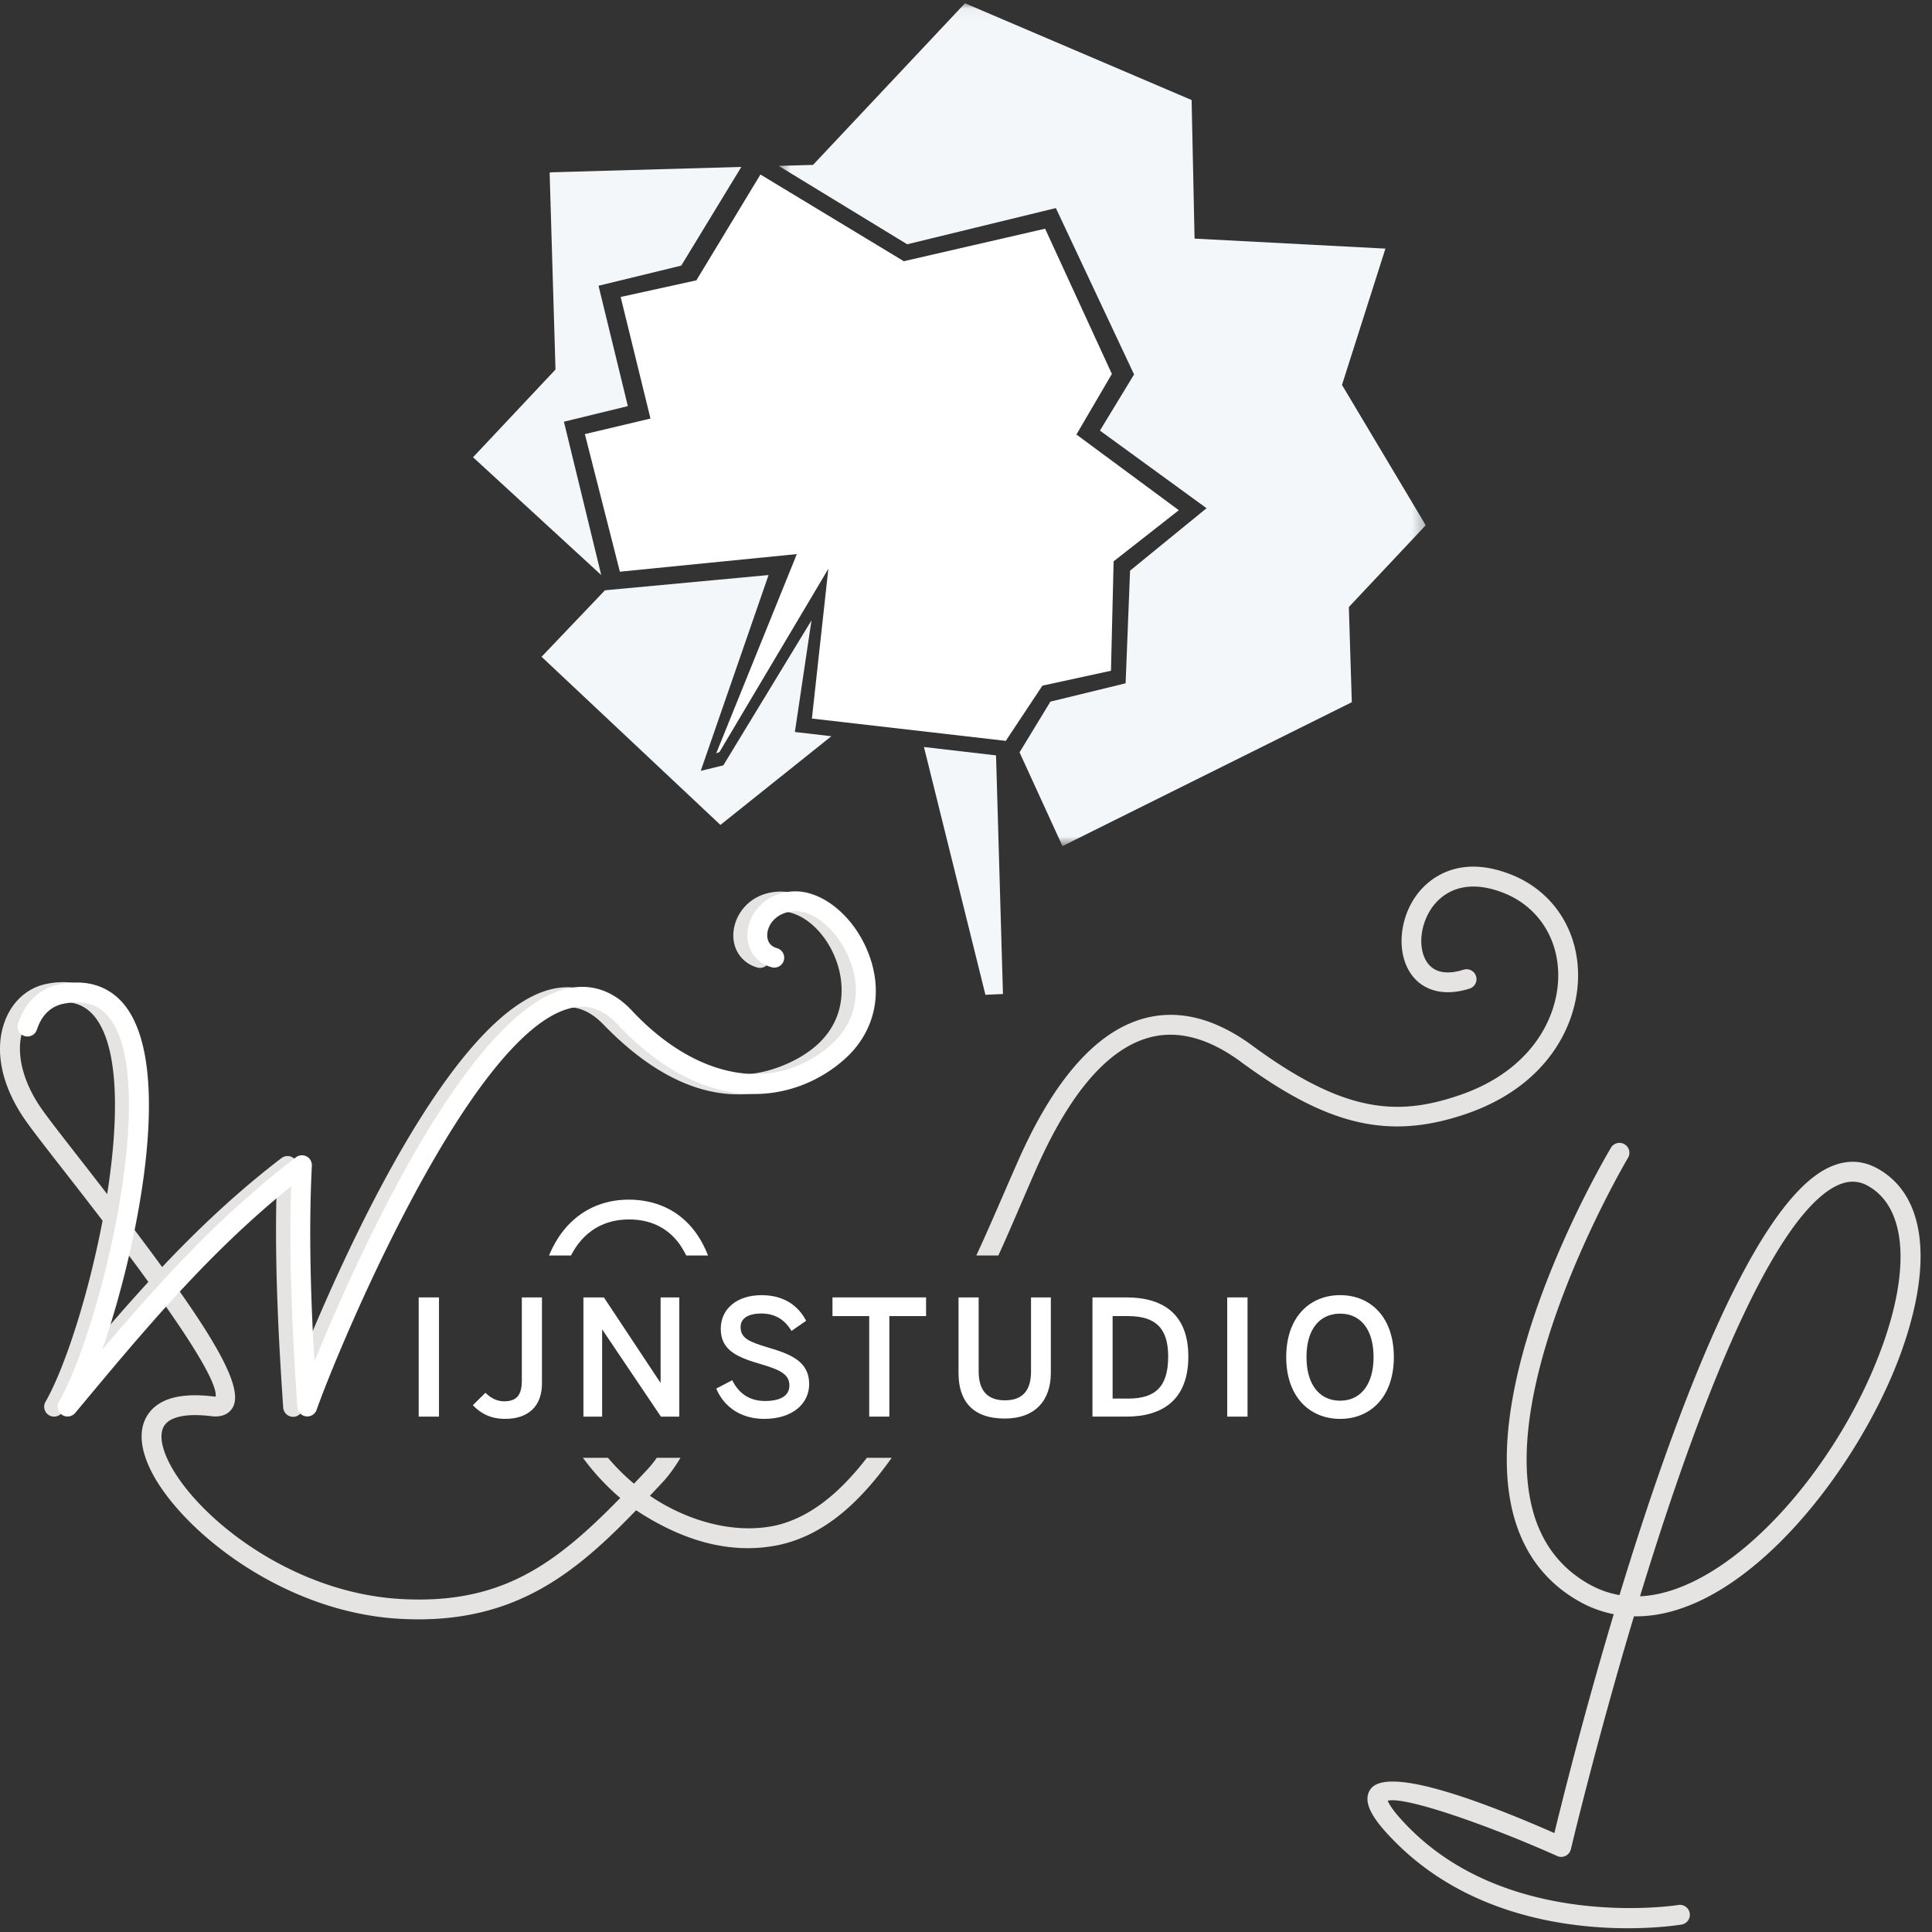 <svg xmlns="http://www.w3.org/2000/svg" xmlns:xlink="http://www.w3.org/1999/xlink" width="168" height="168"><rect width="100%" height="100%" fill="#333333" stroke="none"/><defs><polygon id="a" points=".452 .043 56.72 .043 56.72 73.333 .452 73.333"/><polygon id="c" points="0 167.674 167.007 167.674 167.007 .284 0 .284"/></defs><g fill="none" fill-rule="evenodd"><path fill="#E5E4E2" d="M7.709 117.395c.928-2.698 1.862-5.992 2.597-9.427.858 1.138 1.74 2.324 2.595 3.501a193.966 193.966 0 00-5.192 5.926zm-.663-16.49c-1.528-1.958-2.735-3.506-3.37-4.4-1.79-2.524-2.39-5.214-1.602-7.193.442-1.109 1.286-1.862 2.318-2.068a5.77 5.77 0 011.105-.116c1.226 0 2.177.49 2.887 1.477 1.997 2.78 1.932 8.885.935 15.23a840.091 840.091 0 00-2.273-2.93zm68.334 25.862c-2.385 3.08-4.873 5.105-7.746 5.841-3.795.903-8.028-.43-11.12-2.54l1.074-1.144c.56-.598 1.089-1.333 1.585-2.157h-2.062a9.664 9.664 0 01-.781.977c-.408.435-.808.859-1.2 1.273a18.709 18.709 0 01-2.261-2.25H50.69a20.702 20.702 0 003.244 3.492c-5.719 5.858-10.427 9.28-19.113 8.783-9.706-.558-17.975-7.359-20.211-12.054-.64-1.346-.744-2.436-.288-3.068.543-.756 1.982-1.03 4.056-.774 1.172.143 1.667-.416 1.863-.762.84-1.483-.957-4.958-5.11-10.781 2.765-2.946 5.68-5.755 8.929-8.377-.208 6.53.185 13.601.566 19.172a.862.862 0 001.674.226c1.872-5.36 13.249-32.993 22.135-34.95 1.482-.325 2.79.13 4.013 1.39h.001c.006.004.017.016.019.018 3.919 4.048 7.856 6.08 11.761 6.08 1.684-.002 3.363-.38 5.029-1.137 4.441-2.017 6.453-5.792 5.383-10.095-.935-3.768-4.042-6.564-7.012-6.394-2.398.145-3.672 1.884-3.842 3.438-.162 1.49.666 2.758 2.064 3.157a.862.862 0 10.472-1.659c-.844-.24-.855-.997-.821-1.31.092-.858.831-1.82 2.23-1.903 2.169-.131 4.506 2.15 5.235 5.086.41 1.648.799 5.737-4.423 8.11-4.865 2.213-9.718.715-14.815-4.55a7.602 7.602 0 00-1.295-1.095l-.075-.048a5.903 5.903 0 00-.57-.327 1.663 1.663 0 00-.086-.045 4.936 4.936 0 00-.463-.19c-.998-.379-2.058-.457-3.177-.21-8.801 1.937-18.406 23.612-21.963 32.4-.308-5.32-.524-11.428-.24-16.957a.861.861 0 00-1.385-.729c-3.845 2.944-7.213 6.124-10.375 9.474a255.56 255.56 0 00-3.347-4.472c1.318-7.176 1.596-14.538-.97-18.108-1.307-1.822-3.292-2.532-5.727-2.045-1.616.32-2.923 1.457-3.586 3.12-1.02 2.563-.365 5.782 1.8 8.83.656.927 1.874 2.487 3.415 4.463.833 1.068 1.97 2.528 3.233 4.177-1.23 6.481-3.283 12.824-4.962 15.751a.865.865 0 00.257 1.138.868.868 0 001.155-.156l.362-.434c2.734-3.28 5.4-6.477 8.197-9.54 2.746 3.868 4.972 7.402 4.827 8.542-.045-.004-.095-.001-.166-.01-2.804-.346-4.71.15-5.665 1.478-.595.824-1.055 2.33.13 4.818 2.42 5.083 11.297 12.438 21.67 13.034.569.033 1.125.049 1.666.049 8.763 0 13.827-4.2 18.924-9.486 4.302 2.835 8.499 3.87 12.525 2.994 3.709-.841 6.78-3.45 9.7-7.554H75.38zm56.006-50.724c-4.666-1.841-7.19.505-8.06 1.6-1.647 2.075-1.932 5.161-.645 7.024 1.054 1.526 2.92 1.995 5.122 1.295a.863.863 0 00-.525-1.644c-1.023.327-2.408.484-3.177-.631-.864-1.251-.606-3.482.576-4.972.785-.985 2.615-2.43 6.076-1.067 3.008 1.188 4.827 4.018 4.743 7.39-.086 3.553-2.396 8.1-8.623 10.21-5.248 1.78-9.868 1.643-17.957-4.312-3.238-2.384-6.397-3.187-9.39-2.39-4.153 1.106-7.854 5.28-11 12.408-1.317 2.984-2.46 5.705-3.63 8.22h1.917c1.077-2.347 2.111-4.849 3.292-7.524 2.923-6.624 6.243-10.473 9.866-11.437 2.462-.656 5.126.055 7.922 2.114 7.58 5.579 12.873 6.815 19.535 4.556 7.066-2.395 9.693-7.668 9.794-11.803.1-4.114-2.136-7.577-5.836-9.037"/><path fill="#FFF" d="M54.686 104.315c-2.303.004-4.258.92-5.659 2.652-.515.636-.94 1.385-1.291 2.206h1.914c.216-.405.45-.789.72-1.12 1.075-1.333 2.53-2.01 4.319-2.013h.015c1.747 0 3.153.63 4.179 1.872.304.369.557.802.789 1.261h1.897c-.352-.895-.803-1.69-1.355-2.36-1.355-1.638-3.26-2.487-5.528-2.498"/><polygon fill="#FFF" points="78.591 22.714 90.879 19.887 96.685 32.517 93.602 37.784 102.506 44.367 96.837 48.812 96.606 58.326 90.646 59.62 87.459 64.423 70.6 62.483 72.031 49.459 62.563 65.394 62.279 65.507 69.289 48.181 53.902 49.712 50.858 37.749 56.564 36.395 53.97 25.824 60.554 24.377 66.124 15.175"/><polygon fill="#F3F7F9" points="49.036 36.669 54.596 35.315 52.046 24.848 59.24 23.096 64.463 14.515 47.85 14.984 47.795 15.038 48.304 32.133 41.134 39.761 52.281 50.003"/><polygon fill="#F3F7F9" points="70.565 53.945 62.898 66.552 60.934 67.032 66.832 50.004 52.605 51.33 47.092 57.111 62.645 71.731 72.294 64.02 69.12 63.651"/><g transform="translate(67.257 .241)"><mask id="b" fill="#fff"><use xlink:href="#a"/></mask><polygon fill="#F3F7F9" points="56.72 45.432 49.438 33.231 53.215 21.378 36.618 20.508 36.362 8.458 16.655 .042 3.441 14.098 .452 14.183 11.629 21.001 24.557 17.852 31.358 32.32 28.39 37.202 37.661 43.952 31.009 49.381 30.623 59.177 24.083 60.77 21.399 65.182 25.132 73.333 50.292 60.82 50.034 52.545" mask="url(#b)"/></g><polygon fill="#F3F7F9" points="80.343 64.957 85.69 86.504 87.214 86.435 86.612 65.686"/><path fill="#E5E4E2" d="M161.102 102.755c-.411 0-.834.1-1.275.297-3.018 1.353-8.167 7.744-15.567 30.514a325.29 325.29 0 00-1.65 5.243c7.902-.365 17.359-11.268 21.147-21.975 2.417-6.828 1.902-11.965-1.376-13.741a2.648 2.648 0 00-1.279-.338m-19.548 64.919c-5.247 0-13.836-1.11-20.168-7.441-1.587-1.587-3.09-3.377-2.222-4.637 1.394-2.024 9.26.844 15.998 3.8a391.827 391.827 0 015.163-19.032 9.946 9.946 0 01-3.026-1.125c-2.895-1.64-4.812-4.174-5.699-7.526-3.206-12.128 8.006-31.11 8.484-31.912a.862.862 0 111.481.884c-.113.19-11.32 19.163-8.297 30.588.763 2.887 2.406 5.062 4.88 6.464.824.466 1.69.785 2.576.947l.102.018c4.74-15.56 11.666-34.253 18.296-37.224 1.414-.635 2.786-.601 4.08.098 4.152 2.25 4.947 8.02 2.181 15.834-3.519 9.945-13.48 23.14-23.11 23.141l-.19-.003c-3.287 10.973-5.458 20.145-5.485 20.255a.86.86 0 01-1.19.59c-6.041-2.7-13.2-5.196-14.735-4.81.104.278.491.988 1.933 2.43 8.906 8.903 23.19 6.66 23.334 6.639a.86.86 0 01.992.71.861.861 0 01-.708.991c-.209.034-2.01.32-4.67.32"/><mask id="d" fill="#fff"><use xlink:href="#c"/></mask><polygon fill="#FFF" points="36.408 123.185 38.173 123.185 38.173 112.818 36.408 112.818" mask="url(#d)"/><path fill="#FFF" d="M41.118 122.19l1.093-1.08c.364.365.91.743 1.61.743.966 0 1.555-.392 1.555-1.78v-7.254h1.751v7.493c0 1.934-1.162 3.068-3.194 3.068-1.247 0-2.114-.449-2.815-1.19" mask="url(#d)"/><polygon fill="#FFF" points="50.732 112.818 52.512 112.818 57.414 120.215 57.443 120.215 57.443 112.818 59.069 112.818 59.069 123.185 57.471 123.185 52.385 115.633 52.359 115.633 52.359 123.185 50.732 123.185" mask="url(#d)"/><path fill="#FFF" d="M62.283 120.747l1.386-.728c.617 1.219 1.57 1.806 2.858 1.806 1.261 0 2.115-.406 2.115-1.344 0-.896-.644-1.318-2.354-1.821-2.002-.59-3.614-1.136-3.614-3.11 0-1.766 1.443-2.928 3.545-2.928 2.044 0 3.249 1.009 3.88 2.228l-1.275.882c-.616-1.037-1.499-1.514-2.62-1.514-1.147 0-1.806.422-1.806 1.178 0 .966.742 1.288 2.436 1.792 1.963.575 3.53 1.219 3.53 3.167 0 1.694-1.44 3.025-3.907 3.025-2.059 0-3.516-1.065-4.174-2.633" mask="url(#d)"/><polygon fill="#FFF" points="75.584 114.443 72.39 114.443 72.39 112.817 80.528 112.817 80.528 114.443 77.334 114.443 77.334 123.184 75.584 123.184" mask="url(#d)"/><path fill="#FFF" d="M83.35 119.402v-6.584h1.751v6.43c0 1.583.687 2.52 2.283 2.52 1.584 0 2.27-.909 2.27-2.506v-6.444h1.723v6.57c0 2.352-1.33 3.964-4.007 3.964-2.858 0-4.02-1.596-4.02-3.95m14.757 2.214c2.367 0 3.474-1.038 3.474-3.657 0-2.493-1.12-3.516-3.502-3.516h-1.33v7.173h1.358zm-3.11-8.798h2.957c3.25 0 5.38 1.513 5.38 5.141 0 3.698-2.173 5.224-5.38 5.224h-2.957v-10.365z" mask="url(#d)"/><polygon fill="#FFF" points="106.715 123.185 108.481 123.185 108.481 112.818 106.715 112.818" mask="url(#d)"/><path fill="#FFF" d="M119.438 118.001c0-2.438-1.162-3.769-2.898-3.769-1.767 0-2.93 1.331-2.93 3.77 0 2.437 1.163 3.795 2.93 3.795 1.736 0 2.898-1.358 2.898-3.796m-7.592 0c0-3.488 2.06-5.379 4.694-5.379 2.619 0 4.663 1.891 4.663 5.38 0 3.487-2.044 5.378-4.663 5.378-2.634 0-4.694-1.891-4.694-5.379m-85.24 5.16a.863.863 0 01-.745-.796c-.376-5.512-.763-12.539-.545-19.21-7.157 5.77-12.647 12.357-18.439 19.304l-.333.399a.861.861 0 01-1.41-.98c3.523-6.152 8.734-27.314 4.489-33.22-.927-1.29-2.26-1.736-4.084-1.378-1.13.224-1.918.993-2.34 2.281a.863.863 0 01-1.64-.535c.613-1.873 1.907-3.094 3.644-3.438 2.479-.494 4.495.22 5.822 2.063 4.048 5.633.92 20.867-2.133 29.717 5.088-6.012 10.243-11.682 16.84-16.732a.87.87 0 01.927-.078.86.86 0 01.46.807c-.292 5.669-.084 11.759.22 17.027C30.933 109.606 40.68 87.79 49.4 85.944c2.069-.435 3.936.215 5.552 1.939 5.691 6.071 12.487 7.23 17.312 2.96 2.17-1.922 2.745-4.761 1.534-7.596-1.034-2.425-3.093-4.15-4.816-4.007-1.433.118-2.176 1.084-2.258 1.933-.03.303-.009 1.032.832 1.274a.862.862 0 11-.472 1.658c-1.408-.401-2.224-1.619-2.077-3.101.15-1.538 1.414-3.285 3.834-3.484 2.451-.197 5.208 1.921 6.545 5.05 1.515 3.55.775 7.126-1.98 9.564-4.24 3.757-11.95 5.206-19.712-3.07-1.192-1.272-2.48-1.736-3.936-1.431-8.82 1.867-20.45 29.88-22.224 34.956a.862.862 0 01-.929.572z" mask="url(#d)"/></g></svg>